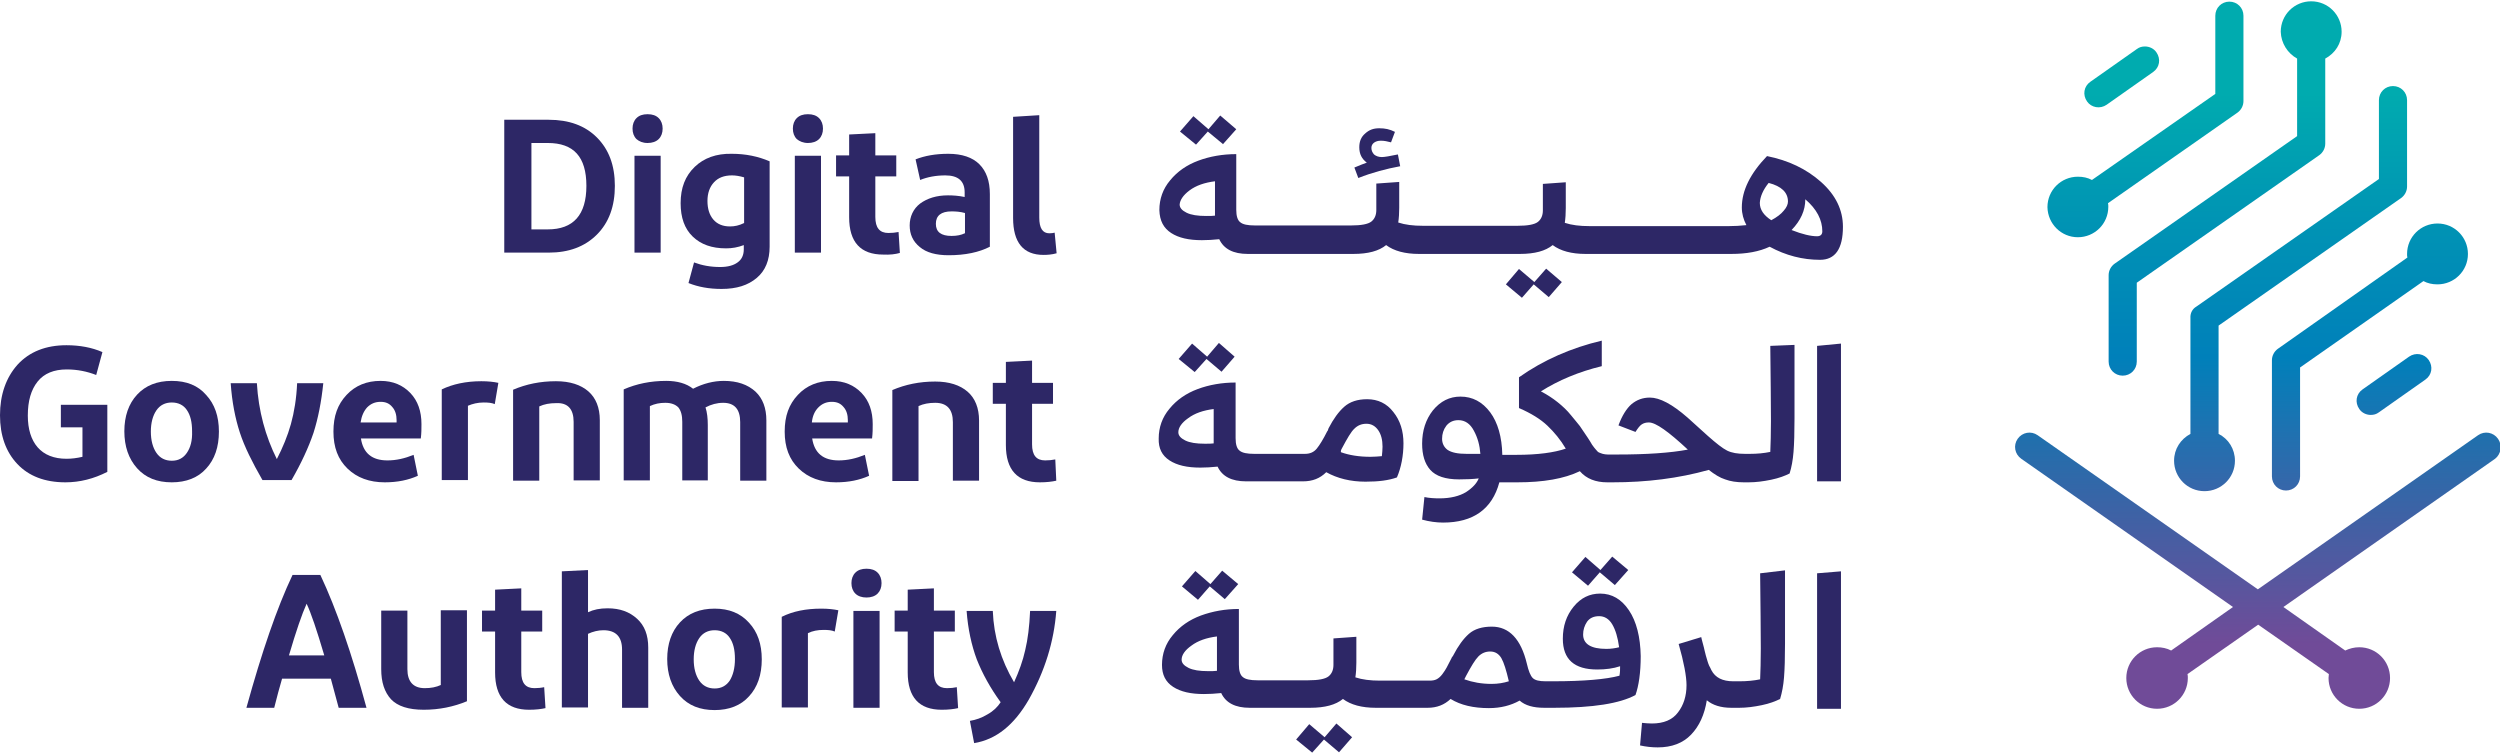 <svg width="764" height="230" viewBox="0 0 764 230" fill="none" xmlns="http://www.w3.org/2000/svg">
<g clip-path="url(#clip0_4527_23820)">
<path d="M696.101 106.601C695.001 107.401 694.301 108.701 694.301 110.101V145.601C694.301 148.001 696.201 149.901 698.601 149.901C701.001 149.901 702.901 148.001 702.901 145.601V112.301L740.601 85.901C741.901 86.601 743.301 86.901 744.901 86.901C750.001 86.901 754.201 82.801 754.201 77.601C754.201 72.501 750.101 68.301 744.901 68.301C739.801 68.301 735.601 72.401 735.601 77.601C735.601 78.001 735.601 78.401 735.701 78.701L696.101 106.601Z" fill="url(#paint0_linear_4527_23820)"/>
<path d="M669.398 97.201V132.601C666.398 134.201 664.398 137.201 664.398 140.801C664.398 145.901 668.498 150.101 673.698 150.101C678.798 150.101 682.998 146.001 682.998 140.801C682.998 137.201 680.998 134.101 677.998 132.601V99.501L733.798 60.501C734.898 59.701 735.598 58.401 735.598 57.001V30.601C735.598 28.201 733.698 26.301 731.298 26.301C728.898 26.301 726.998 28.201 726.998 30.601V54.701L671.198 93.701C669.998 94.401 669.298 95.701 669.398 97.201Z" fill="url(#paint1_linear_4527_23820)"/>
<path d="M736.201 109L722.001 119C720.001 120.4 719.601 123 721.001 125C721.801 126.2 723.201 126.8 724.501 126.8C725.401 126.8 726.201 126.6 727.001 126L741.201 116C743.201 114.6 743.601 112 742.201 110C740.901 108.1 738.201 107.6 736.201 109Z" fill="url(#paint2_linear_4527_23820)"/>
<path d="M763.4 134.1C762 132.1 759.3 131.6 757.3 133L690 180.1L622.7 133C620.7 131.6 618 132.1 616.6 134.1C615.2 136.1 615.7 138.8 617.7 140.2L682.4 185.5L663.5 198.8C662.2 198.1 660.7 197.8 659.2 197.8C654 197.8 649.8 202 649.8 207.2C649.8 212.4 654 216.6 659.2 216.6C664.4 216.6 668.6 212.4 668.6 207.2C668.6 206.8 668.6 206.4 668.5 206L690.1 190.9L711.7 206C711.7 206.4 711.6 206.8 711.6 207.2C711.6 212.4 715.8 216.6 721 216.6C726.2 216.6 730.4 212.4 730.4 207.2C730.4 202 726.2 197.8 721 197.8C719.4 197.8 718 198.2 716.7 198.8L697.8 185.5L762.5 140.2C764.3 138.8 764.8 136.1 763.4 134.1Z" fill="url(#paint3_linear_4527_23820)"/>
<path d="M643.801 32.001L658.001 22.001C660.001 20.601 660.401 18.001 659.001 16.001C658.201 14.801 656.801 14.201 655.501 14.201C654.601 14.201 653.801 14.401 653.001 15.001L638.801 25.001C636.801 26.401 636.401 29.001 637.801 31.001C639.101 32.901 641.801 33.401 643.801 32.001Z" fill="url(#paint4_linear_4527_23820)"/>
<path d="M701.998 17.9V41.6L646.198 80.6C645.098 81.4 644.398 82.7 644.398 84.1V110.5C644.398 112.9 646.298 114.8 648.698 114.8C651.098 114.8 652.998 112.9 652.998 110.5V86.4L708.798 47.4C709.898 46.6 710.598 45.3 710.598 43.9V17.9C713.598 16.3 715.598 13.3 715.598 9.7C715.598 4.6 711.498 0.4 706.298 0.4C701.198 0.4 696.998 4.5 696.998 9.7C697.098 13.2 699.098 16.3 701.998 17.9Z" fill="url(#paint5_linear_4527_23820)"/>
<path d="M634.999 72.5C640.099 72.5 644.299 68.4 644.299 63.2C644.299 62.8 644.299 62.4 644.199 62.1L683.799 34.4C684.899 33.6 685.599 32.3 685.599 30.9V4.8C685.599 2.4 683.699 0.5 681.299 0.5C678.899 0.5 676.999 2.4 676.999 4.8V28.7L639.299 55C637.999 54.3 636.599 54 634.999 54C629.899 54 625.699 58.1 625.699 63.3C625.799 68.4 629.899 72.5 634.999 72.5Z" fill="url(#paint6_linear_4527_23820)"/>
<path d="M182.402 71.7C186.102 68 187.902 63 187.902 56.8C187.902 50.6 186.102 45.7 182.402 42C178.802 38.4 173.902 36.6 167.702 36.6H154.102V77.2H167.702C173.802 77.2 178.702 75.4 182.402 71.7ZM162.402 70.1V43.7H167.402C175.302 43.7 179.202 47.9 179.202 56.8C179.202 65.7 175.202 70.1 167.402 70.1H162.402Z" fill="#2D2766"/>
<path d="M201.898 47.6H193.898V77.2H201.898V47.6Z" fill="#2D2766"/>
<path d="M197.901 43.7C199.301 43.7 200.501 43.3 201.301 42.5C202.101 41.7 202.501 40.6 202.501 39.3C202.501 38 202.101 36.9 201.301 36.1C200.501 35.3 199.401 34.9 197.901 34.9C196.401 34.9 195.301 35.3 194.501 36.1C193.701 36.9 193.301 38 193.301 39.3C193.301 40.6 193.701 41.7 194.501 42.5C195.301 43.2 196.401 43.7 197.901 43.7Z" fill="#2D2766"/>
<path d="M212.3 50.999C209.4 53.799 208 57.399 208 62.099C208 66.499 209.2 69.899 211.7 72.299C214.2 74.699 217.5 75.899 221.9 75.899C223.7 75.899 225.5 75.599 227.3 74.899V76.199C227.3 77.899 226.7 79.299 225.4 80.199C224.2 81.099 222.4 81.599 220.1 81.599C217.1 81.599 214.5 81.099 212.1 80.199L210.4 86.499C213.4 87.699 216.7 88.299 220.5 88.299C225.1 88.299 228.6 87.199 231.3 84.899C233.9 82.699 235.2 79.499 235.2 75.399V49.299C231.7 47.799 227.9 46.999 223.6 46.999C218.9 46.899 215.1 48.299 212.3 50.999ZM227.3 68.199C225.9 68.899 224.5 69.199 223.1 69.199C220.9 69.199 219.2 68.499 218 67.099C216.8 65.699 216.2 63.799 216.2 61.399C216.2 58.999 216.9 57.099 218.2 55.699C219.5 54.299 221.3 53.599 223.7 53.599C224.8 53.599 226 53.799 227.4 54.199V68.199H227.3Z" fill="#2D2766"/>
<path d="M250.898 47.6H242.898V77.2H250.898V47.6Z" fill="#2D2766"/>
<path d="M246.901 43.7C248.301 43.7 249.501 43.3 250.301 42.5C251.101 41.7 251.501 40.6 251.501 39.3C251.501 38 251.101 36.9 250.301 36.1C249.501 35.3 248.401 34.9 246.901 34.9C245.401 34.9 244.301 35.3 243.501 36.1C242.701 36.9 242.301 38 242.301 39.3C242.301 40.6 242.701 41.7 243.501 42.5C244.301 43.2 245.501 43.7 246.901 43.7Z" fill="#2D2766"/>
<path d="M275 77.299L274.6 70.899C273.6 71.099 272.6 71.199 271.5 71.199C268.8 71.199 267.5 69.599 267.5 66.299V53.899H273.9V47.499H267.5V40.699L259.5 41.099V47.499H255.5V53.899H259.5V66.399C259.5 73.999 263 77.799 269.9 77.799C271.9 77.899 273.6 77.699 275 77.299Z" fill="#2D2766"/>
<path d="M289.7 59.7C286.2 59.7 283.4 60.6 281.2 62.2C279.1 63.8 278 66.2 278 68.9C278 71.6 279 73.8 281.1 75.5C283.1 77.2 286.1 78 289.9 78C295 78 299.2 77.1 302.5 75.4V59.3C302.5 55.3 301.4 52.3 299.3 50.2C297.2 48.1 294 47 289.8 47C285.9 47 282.6 47.6 279.8 48.7L281.2 55C283.4 54.1 286 53.6 288.9 53.6C292.8 53.6 294.8 55.3 294.8 58.8V60.2C292.9 59.8 291.2 59.7 289.7 59.7ZM294.8 71.3C293.8 71.8 292.5 72.1 290.8 72.1C287.6 72.1 286 70.9 286 68.4C286 65.9 287.6 64.6 290.8 64.6C292.1 64.6 293.5 64.7 294.9 65.1V71.3H294.8Z" fill="#2D2766"/>
<path d="M320.702 71.299C318.602 71.299 317.602 69.699 317.602 66.499V35.199L309.602 35.699V66.599C309.602 74.099 312.702 77.899 318.902 77.899C320.102 77.899 321.502 77.799 322.902 77.399L322.302 71.099C321.902 71.199 321.402 71.299 320.702 71.299Z" fill="#2D2766"/>
<path d="M18.5 130.6H25.2V139.6C23.5 140 21.9 140.2 20.3 140.2C16.5 140.2 13.5 139 11.5 136.7C9.5 134.4 8.5 131.1 8.5 127C8.5 122.5 9.5 119.1 11.5 116.6C13.5 114.1 16.5 112.9 20.4 112.9C23.6 112.9 26.6 113.5 29.4 114.6L31.3 107.6C28.1 106.2 24.4 105.5 20.3 105.5C14 105.5 9 107.5 5.4 111.4C1.8 115.4 0 120.7 0 126.9C0 133.1 1.8 138.1 5.3 141.8C8.8 145.5 13.7 147.4 20 147.4C24.4 147.4 28.7 146.3 32.8 144.2V123.7H18.6V130.6H18.5Z" fill="#2D2766"/>
<path d="M52.5 116.4C48 116.4 44.5 117.8 41.9 120.6C39.3 123.4 38 127.2 38 131.8C38 136.4 39.3 140.2 41.9 143.1C44.5 146 48 147.4 52.5 147.4C56.9 147.4 60.5 146 63 143.2C65.6 140.4 66.9 136.6 66.9 131.9C66.9 127.2 65.6 123.5 63 120.7C60.5 117.8 57 116.4 52.5 116.4ZM57.1 138.4C56 140 54.5 140.8 52.5 140.8C50.5 140.8 48.9 140 47.8 138.4C46.7 136.8 46.1 134.6 46.1 131.9C46.1 129.2 46.7 127 47.8 125.4C48.9 123.8 50.5 123 52.5 123C54.5 123 56.1 123.8 57.1 125.3C58.2 126.9 58.7 129 58.7 131.8C58.8 134.7 58.2 136.8 57.1 138.4Z" fill="#2D2766"/>
<path d="M89.1 146.7C92.1 141.5 94.3 136.7 95.8 132.3C97.2 127.9 98.2 122.9 98.8 117.1H90.8C90.6 121.8 89.9 126 88.9 129.6C87.9 133.2 86.4 136.8 84.6 140.3C81.1 133.3 79 125.6 78.5 117.1H70.5C70.9 122.9 71.9 127.9 73.3 132.2C74.7 136.5 77.1 141.3 80.2 146.7H89.1Z" fill="#2D2766"/>
<path d="M117.598 147.4C121.498 147.4 124.798 146.7 127.698 145.4L126.398 139C123.698 140.1 121.098 140.7 118.398 140.7C113.698 140.7 110.998 138.5 110.298 134H128.598C128.798 132.4 128.798 131 128.798 129.6C128.798 125.7 127.698 122.5 125.398 120.1C123.098 117.7 120.098 116.4 116.298 116.4C112.098 116.4 108.598 117.8 105.898 120.7C103.198 123.6 101.898 127.1 101.898 131.9C101.898 136.7 103.298 140.4 106.198 143.2C109.098 146 112.898 147.4 117.598 147.4ZM112.198 124.5C113.298 123.4 114.598 122.8 116.298 122.8C117.898 122.8 118.998 123.3 119.898 124.4C120.798 125.4 121.198 126.8 121.198 128.4V129.1H110.198C110.498 127.1 111.198 125.6 112.198 124.5Z" fill="#2D2766"/>
<path d="M151.2 123.5L152.3 117C150.9 116.7 149.2 116.5 147.1 116.5C142.4 116.5 138.3 117.4 135 119V146.7H143V124C144.4 123.4 146 123 147.8 123C149.2 123 150.3 123.1 151.2 123.5Z" fill="#2D2766"/>
<path d="M175.301 128.9V146.8H183.301V128.4C183.301 124.6 182.101 121.6 179.801 119.6C177.501 117.6 174.201 116.5 169.901 116.5C165.101 116.5 160.801 117.4 156.801 119.1V146.9H164.801V124.2C166.301 123.5 168.001 123.2 169.901 123.2C173.501 123 175.301 125 175.301 128.9Z" fill="#2D2766"/>
<path d="M221.202 116.4C218.102 116.4 214.902 117.2 211.802 118.8C209.802 117.2 207.002 116.4 203.602 116.4C198.802 116.4 194.502 117.3 190.602 119V146.8H198.602V124.1C200.102 123.4 201.602 123.1 203.302 123.1C205.102 123.1 206.402 123.6 207.302 124.5C208.102 125.5 208.502 126.9 208.502 128.9V146.8H216.302V129.9C216.302 127.9 216.102 126 215.602 124.5C217.302 123.6 219.102 123.1 221.002 123.1C224.502 123.1 226.202 125.1 226.202 129V146.9H234.202V128.5C234.202 124.7 233.102 121.8 230.902 119.7C228.502 117.5 225.302 116.4 221.202 116.4Z" fill="#2D2766"/>
<path d="M255.501 147.4C259.401 147.4 262.701 146.7 265.601 145.4L264.301 139C261.601 140.1 259.001 140.7 256.301 140.7C251.601 140.7 248.901 138.5 248.201 134H266.501C266.701 132.4 266.701 131 266.701 129.6C266.701 125.7 265.601 122.5 263.301 120.1C261.001 117.7 258.001 116.4 254.201 116.4C250.001 116.4 246.501 117.8 243.801 120.7C241.101 123.6 239.801 127.1 239.801 131.9C239.801 136.7 241.201 140.4 244.101 143.2C247.001 146 250.801 147.4 255.501 147.4ZM250.101 124.5C251.201 123.4 252.501 122.8 254.201 122.8C255.801 122.8 256.901 123.3 257.801 124.4C258.701 125.4 259.101 126.8 259.101 128.4V129.1H248.101C248.301 127.1 249.001 125.6 250.101 124.5Z" fill="#2D2766"/>
<path d="M280.699 124.1C282.199 123.4 283.899 123.1 285.799 123.1C289.399 123.1 291.199 125.1 291.199 129V146.9H299.199V128.5C299.199 124.7 297.999 121.7 295.699 119.7C293.399 117.7 290.099 116.6 285.799 116.6C280.999 116.6 276.699 117.5 272.699 119.2V147H280.699C280.699 146.7 280.699 124.1 280.699 124.1Z" fill="#2D2766"/>
<path d="M322.498 140.399C321.498 140.599 320.498 140.699 319.398 140.699C316.698 140.699 315.398 139.099 315.398 135.799V123.399H321.798V116.999H315.398V110.199L307.398 110.599V116.999H303.398V123.399H307.398V135.999C307.398 143.599 310.898 147.399 317.798 147.399C319.798 147.399 321.498 147.199 322.798 146.899L322.498 140.399Z" fill="#2D2766"/>
<path d="M89.401 175.699C84.601 185.799 80.001 199.299 75.301 216.299H83.801C84.601 213.099 85.401 210.099 86.201 207.399H101.101L103.501 216.299H112.001C107.501 199.699 102.801 186.099 97.901 175.699H89.401ZM88.301 200.299C90.501 192.799 92.301 187.599 93.701 184.499C95.001 187.199 96.801 192.499 99.101 200.299H88.301Z" fill="#2D2766"/>
<path d="M134.8 209.3C133.3 210 131.7 210.3 129.8 210.3C126.3 210.3 124.5 208.3 124.5 204.5V186.6H116.5V204.5C116.5 208.5 117.5 211.5 119.5 213.7C121.5 215.8 124.8 216.9 129.5 216.9C134.2 216.9 138.6 216 142.7 214.3V186.5H134.7V209.3H134.8Z" fill="#2D2766"/>
<path d="M163.301 210.301C160.601 210.301 159.301 208.701 159.301 205.401V193.001H165.701V186.601H159.301V179.801L151.301 180.201V186.601H147.301V193.001H151.301V205.501C151.301 213.101 154.801 216.901 161.701 216.901C163.701 216.901 165.401 216.701 166.701 216.401L166.301 210.001C165.401 210.201 164.301 210.301 163.301 210.301Z" fill="#2D2766"/>
<path d="M185.699 185.899C183.299 185.899 181.399 186.299 179.699 187.099V174.199L171.699 174.599V216.199H179.699V193.699C181.199 192.999 182.799 192.599 184.399 192.599C188.199 192.599 190.099 194.599 190.099 198.499V216.299H198.099V197.899C198.099 194.099 196.999 191.199 194.699 189.099C192.399 186.999 189.499 185.899 185.699 185.899Z" fill="#2D2766"/>
<path d="M218.398 186C213.898 186 210.398 187.4 207.798 190.2C205.198 193 203.898 196.8 203.898 201.4C203.898 206 205.198 209.8 207.798 212.7C210.398 215.6 213.898 217 218.398 217C222.798 217 226.398 215.6 228.898 212.8C231.498 210 232.798 206.2 232.798 201.5C232.798 196.8 231.498 193.1 228.898 190.3C226.298 187.4 222.798 186 218.398 186ZM222.998 208C221.898 209.6 220.398 210.4 218.398 210.4C216.398 210.4 214.798 209.6 213.698 208C212.598 206.4 211.998 204.2 211.998 201.5C211.998 198.8 212.598 196.6 213.698 195C214.798 193.4 216.398 192.6 218.398 192.6C220.398 192.6 221.998 193.4 222.998 194.9C224.098 196.5 224.598 198.6 224.598 201.4C224.598 204.2 223.998 206.4 222.998 208Z" fill="#2D2766"/>
<path d="M238.898 188.5V216.2H246.898V193.5C248.298 192.8 249.898 192.5 251.698 192.5C253.098 192.5 254.198 192.6 255.098 193L256.198 186.5C254.798 186.2 253.098 186 250.998 186C246.298 186 242.298 186.8 238.898 188.5Z" fill="#2D2766"/>
<path d="M264.799 173.801C263.299 173.801 262.199 174.201 261.399 175.001C260.599 175.801 260.199 176.901 260.199 178.201C260.199 179.501 260.599 180.601 261.399 181.401C262.199 182.201 263.399 182.601 264.799 182.601C266.199 182.601 267.399 182.201 268.199 181.401C268.999 180.601 269.399 179.501 269.399 178.201C269.399 176.901 268.999 175.801 268.199 175.001C267.399 174.201 266.299 173.801 264.799 173.801Z" fill="#2D2766"/>
<path d="M268.801 186.699H260.801V216.299H268.801V186.699Z" fill="#2D2766"/>
<path d="M289.398 210.301C286.698 210.301 285.398 208.701 285.398 205.401V193.001H291.798V186.601H285.398V179.801L277.398 180.201V186.601H273.398V193.001H277.398V205.501C277.398 213.101 280.898 216.901 287.798 216.901C289.798 216.901 291.498 216.701 292.798 216.401L292.398 210.001C291.498 210.201 290.498 210.301 289.398 210.301Z" fill="#2D2766"/>
<path d="M313.298 198.699C312.598 201.899 311.398 205.199 309.898 208.499C305.898 201.699 303.698 194.499 303.398 186.699H295.398C295.798 192.199 296.898 197.199 298.498 201.499C300.198 205.799 302.598 210.199 305.798 214.599C304.898 215.999 303.598 217.299 301.798 218.299C299.998 219.399 298.198 219.999 296.398 220.299L297.698 227.099C304.398 225.999 309.898 221.599 314.398 213.799C319.298 205.099 322.098 196.099 322.798 186.699H314.798C314.598 191.399 314.098 195.399 313.298 198.699Z" fill="#2D2766"/>
<path d="M357.901 71.2C360.201 72.7 363.301 73.4 367.301 73.4C368.901 73.4 370.701 73.3 372.601 73.1C374.001 76.1 376.901 77.6 381.301 77.6H384.301H398.201H412.001H413.601C418.101 77.6 421.401 76.7 423.601 74.9C426.001 76.7 429.401 77.6 433.601 77.6H435.001H435.101H449.001H462.901H464.501C469.001 77.6 472.301 76.7 474.501 74.9C476.901 76.7 480.301 77.6 484.501 77.6H485.901H486.001H499.901H513.801H527.701H529.101C533.701 77.6 537.601 76.9 540.801 75.4C545.801 78.1 550.901 79.4 556.201 79.4C560.801 79.4 563.201 76.1 563.201 69.3C563.201 64.2 561.001 59.6 556.501 55.6C552.001 51.6 546.501 49 540.001 47.7C534.901 53 532.301 58.2 532.301 63.4C532.301 65.3 532.801 67.1 533.701 68.8C531.901 69 530.101 69.1 528.401 69.1H527.601H513.701H499.801H486.001H485.701C482.801 69.1 480.301 68.8 478.201 68.1C478.401 66.8 478.501 65.2 478.501 63.6V55.7L471.501 56.2V64.3C471.501 65.8 471.001 67 470.001 67.8C469.001 68.6 466.901 69 463.801 69H462.901H449.001H435.101H434.801C431.901 69 429.401 68.7 427.301 68C427.501 66.7 427.601 65.1 427.601 63.5V55.6L420.601 56.1V64.2C420.601 65.7 420.101 66.9 419.101 67.7C418.101 68.5 416.001 68.9 412.901 68.9H412.001H398.101H384.201H383.501C381.301 68.9 379.801 68.6 379.001 67.9C378.201 67.3 377.801 66 377.801 64.1V47.1C373.601 47.1 369.701 47.8 366.201 49.1C362.701 50.4 359.801 52.4 357.601 55.1C355.401 57.7 354.301 60.8 354.301 64.2C354.401 67.5 355.601 69.7 357.901 71.2ZM551.701 60.9C555.201 63.9 556.901 67.2 556.901 70.7C556.901 71.7 556.301 72.2 555.301 72.2C553.401 72.2 550.801 71.6 547.501 70.3C550.301 67.4 551.701 64.3 551.701 60.9ZM540.501 55.9C544.401 56.9 546.401 58.8 546.401 61.6C546.401 62.4 546.001 63.4 545.101 64.4C544.301 65.4 543.001 66.4 541.301 67.3C539.001 65.8 537.801 64.1 537.801 62C537.901 60.1 538.801 58 540.501 55.9ZM363.501 58.2C365.501 56.7 368.101 55.8 371.301 55.4V65.9C370.701 66 369.801 66 368.601 66C366.001 66 364.001 65.7 362.601 65C361.201 64.3 360.501 63.5 360.501 62.5C360.601 61.2 361.501 59.7 363.501 58.2Z" fill="#2D2766"/>
<path d="M369.102 40.201L373.702 44.001V44.101L377.802 39.501L372.902 35.301L369.302 39.501L364.702 35.501L360.602 40.201L365.502 44.201L369.102 40.201Z" fill="#2D2766"/>
<path d="M415.098 54.399C419.398 52.699 423.598 51.599 427.898 50.799L427.198 47.199C424.798 47.699 423.098 47.999 422.298 47.999C421.298 47.999 420.498 47.699 419.898 47.199C419.398 46.599 419.098 45.999 419.098 45.199C419.098 44.499 419.398 43.999 419.898 43.599C420.498 43.199 421.098 42.999 421.998 42.999C422.998 42.999 423.998 43.199 425.098 43.499L426.298 40.299C424.698 39.499 423.298 39.199 421.498 39.199C419.698 39.199 418.398 39.699 417.198 40.799C415.998 41.799 415.398 43.199 415.398 44.999C415.398 47.099 416.198 48.599 417.698 49.699C416.798 49.999 415.598 50.499 413.898 51.199L415.098 54.399Z" fill="#2D2766"/>
<path d="M477.299 86.2L472.499 82.1L468.899 86.2L464.199 82.2L460.199 86.9L465.099 91L468.699 86.9L473.299 90.8L477.299 86.2Z" fill="#2D2766"/>
<path d="M377.299 109.001L372.499 104.801L368.899 109.001L364.299 105.001L360.199 109.701L365.099 113.701L368.699 109.701L373.299 113.601L377.299 109.001Z" fill="#2D2766"/>
<path d="M357.4 140.7C359.7 142.2 362.8 142.9 366.8 142.9C368.4 142.9 370.2 142.8 372.1 142.6C373.5 145.6 376.4 147.1 380.8 147.1H383.8H397.7H398.2C401.1 147.1 403.4 146.2 405.3 144.3C408.7 146.2 412.7 147.2 417.3 147.2C421.3 147.2 424.4 146.8 426.9 145.9C428.2 142.9 428.9 139.2 428.9 135.5C428.9 131.7 427.9 128.5 425.8 125.9C423.8 123.3 421.1 122 417.8 122C414.8 122 412.5 122.8 410.8 124.3C409.1 125.8 407.5 128 406 130.9C406 131 405.9 131.1 405.9 131.2C405.9 131.3 405.8 131.4 405.8 131.5C405.8 131.6 405.7 131.7 405.6 131.8C404.4 134.2 403.3 136 402.4 137.1C401.5 138.2 400.3 138.7 398.8 138.7H397.8H397.7H384H383.3C381.1 138.7 379.6 138.4 378.8 137.7C378 137.1 377.6 135.8 377.6 133.9V116.9C373.4 116.9 369.5 117.6 366 118.9C362.5 120.2 359.6 122.2 357.4 124.9C355.2 127.5 354.1 130.6 354.1 134C354 137 355.1 139.2 357.4 140.7ZM410.1 137C411.7 134 412.9 131.9 413.9 131C414.9 130 416.1 129.5 417.6 129.5C419.1 129.5 420.3 130.2 421.2 131.5C422.1 132.8 422.5 134.5 422.5 136.5C422.5 137.4 422.4 138.4 422.3 139.4C421.1 139.5 420 139.6 418.8 139.6C415.3 139.6 412.3 139.1 409.8 138.2C409.7 137.9 409.8 137.5 410.1 137ZM363.1 127.8C365.1 126.3 367.7 125.4 370.9 125V135.5C370.3 135.6 369.4 135.6 368.2 135.6C365.6 135.6 363.6 135.3 362.2 134.6C360.8 133.9 360.1 133.1 360.1 132.1C360.1 130.7 361.1 129.2 363.1 127.8Z" fill="#2D2766"/>
<path d="M541.002 105.7C541.102 115.5 541.202 123.2 541.202 128.7C541.202 132.5 541.102 135.7 541.002 138.1C539.102 138.5 537.002 138.7 534.702 138.7H534.202H533.302C531.002 138.7 529.202 138.4 527.802 137.7C526.402 137 524.502 135.5 521.902 133.2C518.602 130.2 516.502 128.3 515.702 127.6C511.002 123.5 507.202 121.5 504.202 121.5C502.002 121.5 500.202 122.2 498.602 123.5C497.102 124.8 495.702 127 494.602 130L499.802 132C500.502 130.9 501.102 130.1 501.702 129.7C502.302 129.3 503.002 129.1 503.902 129.1C506.002 129.1 509.902 131.9 515.802 137.4C510.502 138.4 503.302 138.9 494.202 138.9H492.002H491.302C490.702 138.9 490.302 138.8 489.802 138.7C489.402 138.6 489.002 138.4 488.702 138.3C488.402 138.2 488.102 137.9 487.702 137.4C487.302 136.9 487.002 136.6 486.902 136.4C486.702 136.2 486.402 135.7 486.002 135C485.602 134.3 485.202 133.8 485.102 133.6C484.102 132.1 483.302 130.9 482.802 130.2C482.202 129.5 481.302 128.3 480.102 126.9C478.902 125.4 477.502 124.1 476.002 122.9C474.502 121.7 472.802 120.6 470.902 119.6C476.302 116.2 482.502 113.6 489.502 111.9V104.1C480.202 106.3 471.702 110 464.202 115.3V124.7C467.902 126.3 470.802 128.1 472.902 130.1C475.002 132.1 476.902 134.4 478.502 137.1C475.002 138.3 470.002 139 463.402 139H462.402H459.102C459.002 133.5 457.702 129.1 455.402 126C453.002 122.8 450.002 121.2 446.302 121.2C443.002 121.2 440.202 122.6 437.902 125.4C435.702 128.2 434.602 131.6 434.602 135.6C434.602 139 435.402 141.7 437.102 143.6C438.802 145.5 441.702 146.5 445.902 146.5C448.202 146.5 450.302 146.4 451.902 146.2C451.302 147.7 450.002 149.1 448.002 150.4C446.002 151.6 443.302 152.3 439.902 152.3C438.302 152.3 436.702 152.2 435.302 151.9L434.602 158.8C436.802 159.4 439.002 159.7 441.002 159.7C450.202 159.7 456.002 155.6 458.202 147.4H462.402H463.702C471.702 147.4 478.002 146.3 482.802 144C484.802 146.3 487.602 147.4 491.202 147.4H492.102H492.802C503.202 147.4 512.902 146.2 522.202 143.6C524.002 145 525.602 146 527.202 146.5C528.802 147.1 530.702 147.4 532.902 147.4H534.002H534.102H534.402C536.602 147.4 538.902 147.1 541.302 146.6C543.702 146.1 545.502 145.4 546.902 144.7C547.502 142.8 547.902 140.6 548.102 138.1C548.302 135.6 548.402 132.2 548.402 127.8C548.402 123 548.402 115.5 548.402 105.4L541.002 105.7ZM448.202 138.7C445.502 138.7 443.602 138.3 442.402 137.5C441.302 136.7 440.702 135.5 440.702 134.1C440.702 132.6 441.102 131.3 442.002 130.1C442.902 129 444.102 128.4 445.702 128.4C447.702 128.4 449.302 129.5 450.402 131.6C451.602 133.8 452.202 136.1 452.402 138.7H448.202Z" fill="#2D2766"/>
<path d="M555.301 147.1H562.601V105L555.301 105.7V147.1Z" fill="#2D2766"/>
<path d="M378.399 178.5L373.499 174.4L369.899 178.5L365.299 174.5L361.199 179.2L366.099 183.3L369.699 179.2L374.299 183.1L378.399 178.5Z" fill="#2D2766"/>
<path d="M404.802 225.3L400.102 221.3L396.102 226L401.002 230L404.602 226L409.202 229.9L413.202 225.3L408.402 221.1L404.802 225.3Z" fill="#2D2766"/>
<path d="M497.598 174.2L492.698 170.1L489.098 174.2L484.498 170.2L480.398 174.9L485.298 179L488.898 174.9L493.498 178.8L497.598 174.2Z" fill="#2D2766"/>
<path d="M497.802 186.5C495.502 183.1 492.602 181.4 489.002 181.4C485.802 181.4 483.102 182.7 480.902 185.4C478.702 188.1 477.602 191.3 477.602 195.2C477.602 201.5 481.102 204.6 488.102 204.6C490.702 204.6 493.002 204.3 495.102 203.6C495.102 204.5 495.102 205.5 494.902 206.5C490.802 207.6 484.002 208.2 474.602 208.2H473.502C473.402 208.2 473.302 208.2 473.302 208.2H472.302C470.402 208.2 469.102 207.9 468.402 207.2C467.702 206.5 467.102 205 466.602 202.8C464.802 195.3 461.202 191.5 455.902 191.5C453.002 191.5 450.602 192.2 448.902 193.7C447.202 195.2 445.602 197.4 444.102 200.3C444.102 200.4 444.002 200.5 443.902 200.6C443.802 200.7 443.802 200.8 443.702 200.9C443.602 201 443.602 201 443.602 201.1C442.902 202.4 442.402 203.4 442.102 204C441.802 204.6 441.302 205.3 440.802 206C440.202 206.8 439.602 207.3 439.002 207.6C438.402 207.9 437.702 208 436.902 208H435.902H422.002H421.702C418.802 208 416.302 207.7 414.202 207C414.402 205.7 414.502 204.1 414.502 202.5V194.6L407.502 195.1V203.2C407.502 204.7 407.002 205.9 406.002 206.7C405.002 207.5 402.902 207.9 399.802 207.9H398.902H385.002H384.302C382.102 207.9 380.602 207.6 379.802 206.9C379.002 206.3 378.602 205 378.602 203.1V186.1C374.402 186.1 370.602 186.8 367.002 188.1C363.502 189.4 360.602 191.4 358.402 194.1C356.202 196.7 355.102 199.8 355.102 203.2C355.102 206.2 356.202 208.4 358.502 209.9C360.802 211.4 363.902 212.1 367.902 212.1C369.502 212.1 371.302 212 373.202 211.8C374.602 214.8 377.502 216.3 381.902 216.3H384.902H398.802H400.402C404.902 216.3 408.202 215.4 410.402 213.6C412.802 215.4 416.202 216.3 420.402 216.3H421.802H421.902H435.702H435.802H436.302C439.102 216.3 441.402 215.4 443.302 213.6C446.402 215.5 450.302 216.4 455.002 216.4C458.602 216.4 461.702 215.6 464.402 214.1C466.102 215.6 468.602 216.3 471.902 216.3H473.602H475.002C486.802 216.3 495.002 215 499.802 212.4C500.802 209.6 501.402 205.6 501.402 200.5C501.302 194.7 500.102 189.9 497.802 186.5ZM490.902 198.3C486.202 198.3 483.802 196.8 483.802 193.9C483.802 192.5 484.202 191.2 485.002 190C485.802 188.9 487.002 188.3 488.702 188.3C490.302 188.3 491.702 189.1 492.702 190.8C493.702 192.5 494.402 194.8 494.802 197.8C493.602 198.1 492.302 198.3 490.902 198.3ZM371.902 205C371.302 205.1 370.402 205.1 369.202 205.1C366.602 205.1 364.602 204.8 363.202 204.1C361.802 203.4 361.102 202.6 361.102 201.6C361.102 200.2 362.102 198.7 364.102 197.3C366.102 195.8 368.702 194.9 371.902 194.5V205ZM455.802 209C452.802 209 450.002 208.5 447.502 207.6L448.002 206.6C449.602 203.6 450.802 201.6 451.802 200.6C452.802 199.6 454.002 199.1 455.402 199.1C456.902 199.1 458.002 199.8 458.802 201.1C459.602 202.5 460.302 204.8 461.102 208.2C459.502 208.7 457.802 209 455.802 209Z" fill="#2D2766"/>
<path d="M537.899 175.201C537.999 185.001 538.099 192.701 538.099 198.201C538.099 202.001 537.999 205.201 537.899 207.601C535.999 208.001 533.899 208.201 531.599 208.201H531.099H529.699C526.399 208.201 524.199 207.101 522.999 204.801C522.799 204.401 522.599 203.901 522.299 203.401C522.099 202.901 521.899 202.401 521.799 202.001C521.699 201.601 521.499 201.001 521.299 200.301C521.099 199.601 520.999 199.101 520.899 198.701C520.799 198.301 520.699 197.701 520.399 196.701C520.099 195.701 519.999 195.101 519.899 194.701L512.999 196.801C514.599 202.401 515.399 206.701 515.399 209.401C515.399 212.701 514.499 215.501 512.799 217.701C511.099 220.001 508.399 221.101 504.799 221.101C503.799 221.101 502.799 221.001 501.799 220.901L501.199 227.801C502.999 228.201 504.799 228.401 506.599 228.401C510.899 228.401 514.299 227.101 516.799 224.501C519.299 221.901 520.899 218.401 521.599 214.001C523.399 215.501 525.899 216.301 529.099 216.301H531.099H531.199H531.499C533.699 216.301 535.999 216.001 538.399 215.501C540.799 215.001 542.599 214.301 543.999 213.601C544.599 211.601 544.999 209.501 545.199 207.001C545.399 204.501 545.499 201.101 545.499 196.701C545.499 191.901 545.499 184.401 545.499 174.301L537.899 175.201Z" fill="#2D2766"/>
<path d="M555.301 216.6H562.601V174.6L555.301 175.2V216.6Z" fill="#2D2766"/>
</g>
<defs>
<linearGradient id="paint0_linear_4527_23820" x1="724.272" y1="28.389" x2="724.272" y2="196.784" gradientUnits="userSpaceOnUse">
<stop stop-color="#00ABAF"/>
<stop offset="0.24" stop-color="#0093B4"/>
<stop offset="0.48" stop-color="#0080BA"/>
<stop offset="1" stop-color="#774896"/>
</linearGradient>
<linearGradient id="paint1_linear_4527_23820" x1="699.992" y1="28.389" x2="699.992" y2="196.784" gradientUnits="userSpaceOnUse">
<stop stop-color="#00ABAF"/>
<stop offset="0.24" stop-color="#0093B4"/>
<stop offset="0.48" stop-color="#0080BA"/>
<stop offset="1" stop-color="#774896"/>
</linearGradient>
<linearGradient id="paint2_linear_4527_23820" x1="731.588" y1="28.388" x2="731.588" y2="196.783" gradientUnits="userSpaceOnUse">
<stop stop-color="#00ABAF"/>
<stop offset="0.24" stop-color="#0093B4"/>
<stop offset="0.48" stop-color="#0080BA"/>
<stop offset="1" stop-color="#774896"/>
</linearGradient>
<linearGradient id="paint3_linear_4527_23820" x1="689.994" y1="28.388" x2="689.994" y2="196.783" gradientUnits="userSpaceOnUse">
<stop stop-color="#29B2B2"/>
<stop offset="0.27" stop-color="#1091B3"/>
<stop offset="0.48" stop-color="#017EB5"/>
<stop offset="1" stop-color="#704B98"/>
</linearGradient>
<linearGradient id="paint4_linear_4527_23820" x1="648.403" y1="28.389" x2="648.403" y2="196.784" gradientUnits="userSpaceOnUse">
<stop stop-color="#00ABAF"/>
<stop offset="0.24" stop-color="#0093B4"/>
<stop offset="0.48" stop-color="#0080BA"/>
<stop offset="1" stop-color="#774896"/>
</linearGradient>
<linearGradient id="paint5_linear_4527_23820" x1="680.006" y1="28.389" x2="680.006" y2="196.784" gradientUnits="userSpaceOnUse">
<stop stop-color="#00ABAF"/>
<stop offset="0.24" stop-color="#0093B4"/>
<stop offset="0.48" stop-color="#0080BA"/>
<stop offset="1" stop-color="#774896"/>
</linearGradient>
<linearGradient id="paint6_linear_4527_23820" x1="655.717" y1="28.388" x2="655.717" y2="196.783" gradientUnits="userSpaceOnUse">
<stop stop-color="#00ABAF"/>
<stop offset="0.24" stop-color="#0093B4"/>
<stop offset="0.48" stop-color="#0080BA"/>
<stop offset="1" stop-color="#774896"/>
</linearGradient>
<clipPath id="clip0_4527_23820">
<rect width="764" height="230" fill="white"/>
</clipPath>
</defs>
</svg>
